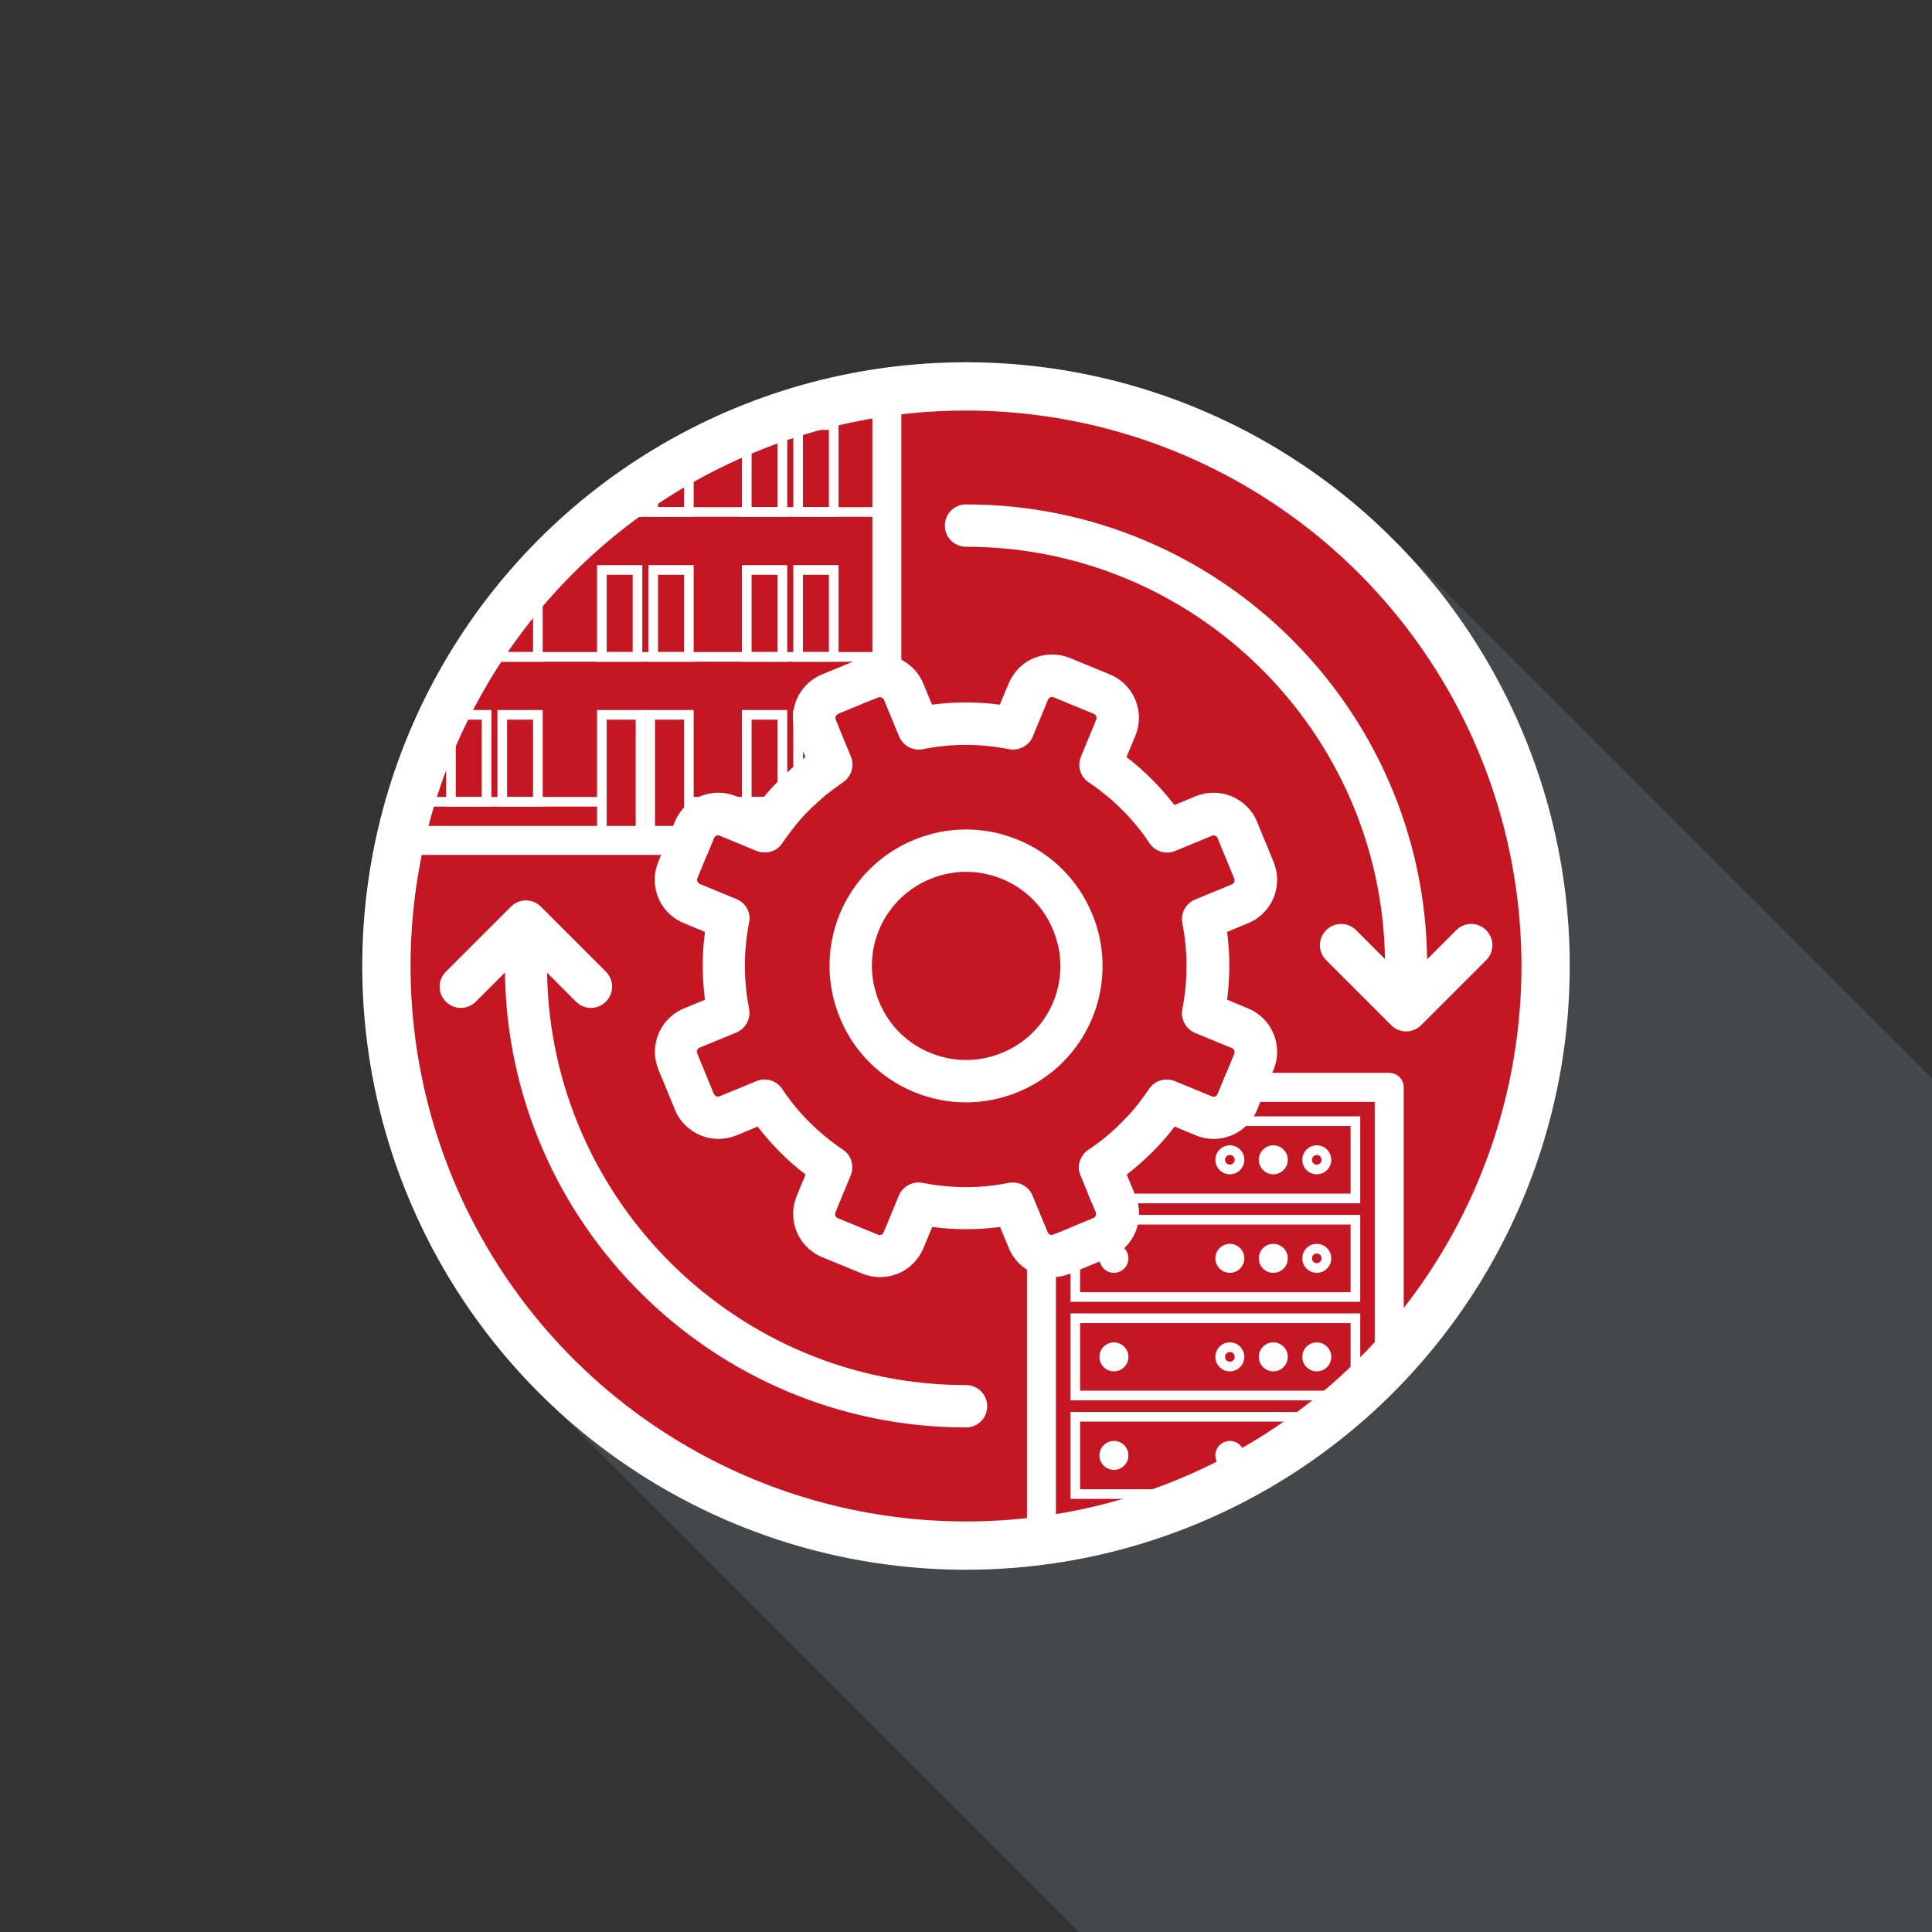 <?xml version="1.0" encoding="utf-8"?>
<!-- Generator: Adobe Illustrator 14.0.0, SVG Export Plug-In  -->
<!DOCTYPE svg PUBLIC "-//W3C//DTD SVG 1.1//EN" "http://www.w3.org/Graphics/SVG/1.1/DTD/svg11.dtd">
<svg version="1.1"
	 xmlns="http://www.w3.org/2000/svg" xmlns:xlink="http://www.w3.org/1999/xlink" xmlns:a="http://ns.adobe.com/AdobeSVGViewerExtensions/3.0/"
	 x="0px" y="0px" width="200px" height="200px" viewBox="-37.5 -25.5 200 200" enable-background="new -37.5 -25.5 200 200"
	 xml:space="preserve">
<rect x="-37.5" y="-25.5" width="200" height="200" fill="#333333" stroke="none"/>
<defs>
</defs>
<path opacity="0.3" fill="#707678" d="M106.689,30.31c-0.977-0.976-2.559-0.976-3.535,0l-84.812,84.812
	c-0.977,0.977-0.977,2.559,0,3.535L74.187,174.5H162.5V86.121L106.689,30.31z"/>
<circle fill="#C51624" cx="62.5" cy="74.5" r="60"/>
<g>
	<defs>
		<circle id="SVGID_2_" cx="62.5" cy="74.5" r="60"/>
	</defs>
	<clipPath id="SVGID_3_">
		<use xlink:href="#SVGID_2_"  overflow="visible"/>
	</clipPath>
	<g clip-path="url(#SVGID_3_)">
		<rect x="70.312" y="87.063" fill="#C51624" width="36" height="60"/>
		<g>
			<path fill="#FFFFFF" d="M106.312,142.563h-36c-0.828,0-1.5-0.671-1.5-1.5v-54c0-0.828,0.672-1.5,1.5-1.5h36
				c0.828,0,1.5,0.672,1.5,1.5v54C107.812,141.892,107.14,142.563,106.312,142.563z M71.812,139.563h33v-51h-33V139.563z"/>
		</g>
		
			<rect x="70.312" y="141.063" fill="none" stroke="#FFFFFF" stroke-width="3" stroke-linecap="round" stroke-linejoin="round" stroke-miterlimit="10" width="36" height="6"/>
		<path fill="#FFFFFF" d="M102.312,91.063v7h-28v-7H102.312 M103.312,90.063h-30v9h30V90.063L103.312,90.063z"/>
		<path fill="#FFFFFF" d="M98.812,94.063c0.275,0,0.5,0.225,0.5,0.5c0,0.276-0.225,0.5-0.5,0.5c-0.276,0-0.5-0.224-0.5-0.5
			C98.312,94.287,98.535,94.063,98.812,94.063 M98.812,93.063c-0.829,0-1.5,0.672-1.5,1.5s0.671,1.5,1.5,1.5
			c0.828,0,1.5-0.672,1.5-1.5S99.64,93.063,98.812,93.063L98.812,93.063z"/>
		<path fill="#FFFFFF" d="M89.812,94.063c0.275,0,0.5,0.225,0.5,0.5c0,0.276-0.225,0.5-0.5,0.5c-0.276,0-0.5-0.224-0.5-0.5
			C89.312,94.287,89.535,94.063,89.812,94.063 M89.812,93.063c-0.829,0-1.5,0.672-1.5,1.5s0.671,1.5,1.5,1.5
			c0.828,0,1.5-0.672,1.5-1.5S90.64,93.063,89.812,93.063L89.812,93.063z"/>
		<circle fill="#FFFFFF" cx="77.812" cy="94.563" r="1.5"/>
		<circle fill="#FFFFFF" cx="94.312" cy="94.563" r="1.5"/>
		<g>
			<path fill="#FFFFFF" d="M102.312,101.263v7h-28v-7H102.312 M103.312,100.263h-30v9h30V100.263L103.312,100.263z"/>
		</g>
		<path fill="#FFFFFF" d="M98.812,104.263c0.275,0,0.5,0.225,0.5,0.5c0,0.276-0.225,0.5-0.5,0.5c-0.276,0-0.5-0.224-0.5-0.5
			C98.312,104.487,98.535,104.263,98.812,104.263 M98.812,103.263c-0.829,0-1.5,0.672-1.5,1.5c0,0.829,0.671,1.5,1.5,1.5
			c0.828,0,1.5-0.671,1.5-1.5C100.312,103.935,99.64,103.263,98.812,103.263L98.812,103.263z"/>
		<circle fill="#FFFFFF" cx="89.812" cy="104.763" r="1.5"/>
		<circle fill="#FFFFFF" cx="77.812" cy="104.763" r="1.5"/>
		<circle fill="#FFFFFF" cx="94.312" cy="104.763" r="1.5"/>
		<g>
			<path fill="#FFFFFF" d="M102.312,111.463v7h-28v-7H102.312 M103.312,110.463h-30v9h30V110.463L103.312,110.463z"/>
		</g>
		<circle fill="#FFFFFF" cx="98.812" cy="114.963" r="1.5"/>
		<path fill="#FFFFFF" d="M89.812,114.463c0.275,0,0.5,0.225,0.5,0.5s-0.225,0.5-0.5,0.5c-0.276,0-0.5-0.225-0.5-0.5
			S89.535,114.463,89.812,114.463 M89.812,113.463c-0.829,0-1.5,0.672-1.5,1.5s0.671,1.5,1.5,1.5c0.828,0,1.5-0.672,1.5-1.5
			S90.64,113.463,89.812,113.463L89.812,113.463z"/>
		<circle fill="#FFFFFF" cx="77.812" cy="114.963" r="1.5"/>
		<circle fill="#FFFFFF" cx="94.312" cy="114.963" r="1.5"/>
		<g>
			<path fill="#FFFFFF" d="M102.312,121.663v7h-28v-7H102.312 M103.312,120.663h-30v9h30V120.663L103.312,120.663z"/>
		</g>
		<path fill="#FFFFFF" d="M98.812,124.663c0.275,0,0.5,0.224,0.5,0.5c0,0.275-0.225,0.5-0.5,0.5c-0.276,0-0.5-0.225-0.5-0.5
			C98.312,124.887,98.535,124.663,98.812,124.663 M98.812,123.663c-0.829,0-1.5,0.671-1.5,1.5c0,0.828,0.671,1.5,1.5,1.5
			c0.828,0,1.5-0.672,1.5-1.5C100.312,124.334,99.64,123.663,98.812,123.663L98.812,123.663z"/>
		<circle fill="#FFFFFF" cx="89.812" cy="125.163" r="1.5"/>
		<circle fill="#FFFFFF" cx="77.812" cy="125.163" r="1.5"/>
		<path fill="#FFFFFF" d="M94.312,124.663c0.275,0,0.5,0.224,0.5,0.5c0,0.275-0.225,0.5-0.5,0.5c-0.276,0-0.5-0.225-0.5-0.5
			C93.812,124.887,94.035,124.663,94.312,124.663 M94.312,123.663c-0.829,0-1.5,0.671-1.5,1.5c0,0.828,0.671,1.5,1.5,1.5
			c0.828,0,1.5-0.672,1.5-1.5C95.812,124.334,95.14,123.663,94.312,123.663L94.312,123.663z"/>
	</g>
</g>
<g>
	<defs>
		<circle id="SVGID_1_" cx="62.5" cy="74.5" r="60"/>
	</defs>
	<clipPath id="SVGID_4_">
		<use xlink:href="#SVGID_1_"  overflow="visible"/>
	</clipPath>
	<g clip-path="url(#SVGID_4_)">
		<rect x="14.307" y="1.5" fill="#707678" width="30" height="10"/>
		<rect x="4.307" y="11.5" fill="#C51624" width="50" height="50"/>
		<g>
			<path fill="#FFFFFF" d="M54.307,63h-50c-0.828,0-1.5-0.672-1.5-1.5v-50c0-0.829,0.672-1.5,1.5-1.5h50c0.828,0,1.5,0.671,1.5,1.5
				v50C55.807,62.328,55.135,63,54.307,63z M5.807,60h47V13h-47V60z"/>
		</g>
		<g>
			<path fill="#FFFFFF" d="M44.307,13h-30c-0.828,0-1.5-0.671-1.5-1.5v-10c0-0.829,0.672-1.5,1.5-1.5h30c0.828,0,1.5,0.671,1.5,1.5
				v10C45.807,12.329,45.135,13,44.307,13z M15.807,10h27V3h-27V10z"/>
		</g>
		<g>
			<path fill="#FFFFFF" d="M17.682,49v8h-2.688v-8H17.682 M18.682,48h-4.688v10h4.688V48L18.682,48z"/>
			<path fill="#FFFFFF" d="M12.369,49v8H9.682v-8H12.369 M13.369,48H8.682v10h4.688V48L13.369,48z"/>
		</g>
		<g>
			<path fill="#FFFFFF" d="M48.307,49v8h-2.688v-8H48.307 M49.307,48h-4.688v10h4.688V48L49.307,48z"/>
			<path fill="#FFFFFF" d="M42.994,49v8h-2.688v-8H42.994 M43.994,48h-4.688v10h4.688V48L43.994,48z"/>
		</g>
		<g>
			<path fill="#FFFFFF" d="M33.307,49v11.5h-3V49H33.307 M34.307,48h-5v13.5h5V48L34.307,48z"/>
		</g>
		<g>
			<path fill="#FFFFFF" d="M28.307,49v11.5h-3V49H28.307 M29.307,48h-5v13.5h5V48L29.307,48z"/>
		</g>
		<g>
			<path fill="#FFFFFF" d="M17.682,34v8h-2.688v-8H17.682 M18.682,33h-4.688v10h4.688V33L18.682,33z"/>
			<path fill="#FFFFFF" d="M12.369,34v8H9.682v-8H12.369 M13.369,33H8.682v10h4.688V33L13.369,33z"/>
		</g>
		<g>
			<path fill="#FFFFFF" d="M48.307,34v8h-2.688v-8H48.307 M49.307,33h-4.688v10h4.688V33L49.307,33z"/>
			<path fill="#FFFFFF" d="M42.994,34v8h-2.688v-8H42.994 M43.994,33h-4.688v10h4.688V33L43.994,33z"/>
		</g>
		<g>
			<path fill="#FFFFFF" d="M33.307,34v8h-2.688v-8H33.307 M34.307,33h-4.688v10h4.688V33L34.307,33z"/>
			<path fill="#FFFFFF" d="M27.994,34v8h-2.688v-8H27.994 M28.994,33h-4.688v10h4.688V33L28.994,33z"/>
		</g>
		<g>
			<path fill="#FFFFFF" d="M17.682,19v8h-2.688v-8H17.682 M18.682,18h-4.688v10h4.688V18L18.682,18z"/>
			<path fill="#FFFFFF" d="M12.369,19v8H9.682v-8H12.369 M13.369,18H8.682v10h4.688V18L13.369,18z"/>
		</g>
		<g>
			<path fill="#FFFFFF" d="M48.307,19v8h-2.688v-8H48.307 M49.307,18h-4.688v10h4.688V18L49.307,18z"/>
			<path fill="#FFFFFF" d="M42.994,19v8h-2.688v-8H42.994 M43.994,18h-4.688v10h4.688V18L43.994,18z"/>
		</g>
		<g>
			<path fill="#FFFFFF" d="M33.307,19v8h-2.688v-8H33.307 M34.307,18h-4.688v10h4.688V18L34.307,18z"/>
			<path fill="#FFFFFF" d="M27.994,19v8h-2.688v-8H27.994 M28.994,18h-4.688v10h4.688V18L28.994,18z"/>
		</g>
		<g>
			<path fill="#FFFFFF" d="M33.307,8.5v2h-2.688v-2H33.307 M34.307,7.5h-4.688v4h4.688V7.5L34.307,7.5z"/>
			<path fill="#FFFFFF" d="M27.994,8.5v2h-2.688v-2H27.994 M28.994,7.5h-4.688v4h4.688V7.5L28.994,7.5z"/>
		</g>
		<g>
			<path fill="#FFFFFF" d="M38.619,8.5v2h-2.688v-2H38.619 M39.619,7.5h-4.688v4h4.688V7.5L39.619,7.5z"/>
		</g>
		<g>
			<path fill="#FFFFFF" d="M22.682,8.5v2h-2.688v-2H22.682 M23.682,7.5h-4.688v4h4.688V7.5L23.682,7.5z"/>
		</g>
		<g>
			<path fill="#FFFFFF" d="M47.807,6.5h-37c-0.828,0-1.5-0.671-1.5-1.5s0.672-1.5,1.5-1.5h37c0.828,0,1.5,0.671,1.5,1.5
				S48.635,6.5,47.807,6.5z"/>
		</g>
		<g>
			<path fill="#FFFFFF" d="M54.307,16h-50c-0.276,0-0.5-0.224-0.5-0.5S4.03,15,4.307,15h50c0.276,0,0.5,0.224,0.5,0.5
				S54.583,16,54.307,16z"/>
		</g>
		<g>
			<path fill="#FFFFFF" d="M24.806,58H4.307c-0.276,0-0.5-0.224-0.5-0.5S4.03,57,4.307,57h20.499c0.276,0,0.5,0.224,0.5,0.5
				S25.082,58,24.806,58z"/>
		</g>
		<g>
			<path fill="#FFFFFF" d="M54.569,58H34.07c-0.276,0-0.5-0.224-0.5-0.5s0.224-0.5,0.5-0.5h20.499c0.276,0,0.5,0.224,0.5,0.5
				S54.846,58,54.569,58z"/>
		</g>
		<g>
			<path fill="#FFFFFF" d="M54.307,43h-50c-0.276,0-0.5-0.224-0.5-0.5S4.03,42,4.307,42h50c0.276,0,0.5,0.224,0.5,0.5
				S54.583,43,54.307,43z"/>
		</g>
		<g>
			<path fill="#FFFFFF" d="M54.307,28h-50c-0.276,0-0.5-0.224-0.5-0.5S4.03,27,4.307,27h50c0.276,0,0.5,0.224,0.5,0.5
				S54.583,28,54.307,28z"/>
		</g>
	</g>
</g>
<circle fill="none" stroke="#FFFFFF" stroke-width="5" stroke-linecap="round" stroke-linejoin="round" stroke-miterlimit="10" cx="62.5" cy="74.5" r="60"/>
<path fill="#C51624" d="M38.758,67.58l-3.81-1.572c-0.222-0.089-0.288-0.288-0.288-0.443c0-0.066,0.022-0.111,0.044-0.178
	l1.706-4.142c0.066-0.155,0.177-0.222,0.243-0.243c0.089-0.045,0.222-0.066,0.354,0l3.81,1.572c0.975,0.398,2.083,0.066,2.658-0.797
	c1.684-2.504,3.788-4.63,6.291-6.291c0.863-0.576,1.218-1.705,0.819-2.658l-1.572-3.81c-0.022-0.066-0.045-0.11-0.045-0.177
	c0-0.156,0.066-0.355,0.288-0.443l4.143-1.706c0.243-0.089,0.509,0.022,0.62,0.243l1.572,3.811c0.398,0.975,1.418,1.506,2.459,1.307
	c2.946-0.598,5.936-0.576,8.904,0c1.019,0.199,2.06-0.354,2.459-1.307l1.572-3.811c0.066-0.154,0.177-0.221,0.243-0.243
	c0.089-0.044,0.222-0.066,0.354,0l4.143,1.706c0.222,0.088,0.288,0.287,0.288,0.443c0,0.066-0.022,0.11-0.045,0.177l-1.572,3.81
	c-0.398,0.975-0.066,2.082,0.798,2.658c2.502,1.684,4.629,3.787,6.29,6.291c0.576,0.863,1.706,1.218,2.658,0.819l3.81-1.573
	c0.155-0.066,0.288-0.044,0.354,0c0.089,0.045,0.199,0.111,0.244,0.266l1.705,4.143c0.022,0.066,0.044,0.111,0.044,0.178
	c0,0.154-0.066,0.354-0.287,0.442l-3.811,1.573c-0.842,0.354-1.351,1.151-1.351,2.016c0,0.133,0.021,0.287,0.044,0.42
	c0.576,2.924,0.576,5.959,0,8.904c-0.199,1.02,0.354,2.061,1.307,2.459l3.811,1.572c0.221,0.089,0.287,0.289,0.287,0.443
	c0,0.066-0.021,0.111-0.044,0.178l-1.705,4.142c-0.089,0.243-0.377,0.354-0.62,0.243l-3.811-1.572
	c-0.975-0.398-2.082-0.066-2.658,0.798c-1.683,2.503-3.787,4.629-6.29,6.29c-0.864,0.576-1.219,1.706-0.819,2.658l1.572,3.811
	c0.022,0.066,0.044,0.11,0.044,0.177c0,0.155-0.066,0.354-0.288,0.442l-4.142,1.706c-0.155,0.066-0.288,0.044-0.354,0
	c-0.089-0.044-0.199-0.11-0.243-0.243l-1.573-3.811c-0.398-0.975-1.417-1.506-2.459-1.307c-2.945,0.598-5.936,0.576-8.904,0
	c-1.019-0.199-2.06,0.354-2.458,1.307l-1.573,3.811c-0.066,0.154-0.177,0.221-0.243,0.243c-0.089,0.044-0.222,0.066-0.354,0
	l-4.143-1.706c-0.221-0.088-0.287-0.287-0.287-0.442c0-0.066,0.021-0.11,0.044-0.177l1.572-3.811
	c0.399-0.975,0.066-2.082-0.797-2.658c-2.503-1.684-4.63-3.787-6.291-6.29c-0.575-0.864-1.705-1.218-2.658-0.819l-3.81,1.572
	c-0.155,0.066-0.288,0.045-0.354,0c-0.088-0.045-0.199-0.111-0.266-0.266l-1.705-4.143c-0.022-0.066-0.045-0.11-0.045-0.177
	c0-0.155,0.066-0.354,0.288-0.443l3.81-1.572c0.975-0.399,1.507-1.44,1.308-2.459c-0.576-2.924-0.576-5.958,0-8.904
	C40.264,69.02,39.732,67.979,38.758,67.58z"/>
<path fill="#FFFFFF" d="M62.503,122.269c1.218,0,2.192-0.974,2.192-2.192s-0.975-2.193-2.192-2.193
	c-23.679,0-42.993-19.094-43.37-42.684l2.99,2.99c0.864,0.864,2.237,0.864,3.102,0c0.421-0.42,0.642-0.996,0.642-1.55
	s-0.221-1.13-0.642-1.551l-6.734-6.733c-0.863-0.863-2.237-0.863-3.101,0l-6.733,6.733c-0.864,0.864-0.864,2.237,0,3.101
	c0.863,0.864,2.236,0.864,3.101,0l3.013-3.012C15.102,101.204,36.388,122.269,62.503,122.269z"/>
<path fill="#FFFFFF" d="M60.31,28.906c0,1.218,0.975,2.193,2.193,2.193c23.679,0,42.993,19.094,43.37,42.684l-2.99-2.991
	c-0.864-0.863-2.237-0.863-3.102,0c-0.863,0.865-0.863,2.238,0,3.102l6.734,6.734c0.42,0.42,0.975,0.642,1.55,0.642
	c0.576,0,1.13-0.222,1.551-0.642l6.733-6.734c0.421-0.421,0.643-0.996,0.643-1.551c0-0.553-0.222-1.129-0.643-1.551
	c-0.863-0.863-2.237-0.863-3.101,0l-3.013,3.014c-0.332-26.027-21.618-47.092-47.733-47.092
	C61.284,26.713,60.31,27.688,60.31,28.906z"/>
<path fill="#FFFFFF" d="M49.456,79.896c1.44,3.478,4.165,6.202,7.642,7.642c3.479,1.439,7.332,1.439,10.81,0
	c5.294-2.192,8.728-7.309,8.728-13.046c0-1.86-0.354-3.677-1.086-5.405c-1.439-3.477-4.164-6.201-7.642-7.641
	c-3.478-1.44-7.331-1.44-10.81,0c-5.293,2.191-8.727,7.309-8.727,13.046C48.371,76.352,48.748,78.168,49.456,79.896z M58.781,65.498
	c2.415-0.996,5.051-0.996,7.465,0s4.275,2.857,5.271,5.271c0.487,1.196,0.754,2.437,0.754,3.722c0,3.965-2.37,7.486-6.025,8.993
	c-2.414,0.996-5.05,0.996-7.465,0c-2.414-0.997-4.274-2.857-5.271-5.271c-0.487-1.197-0.753-2.438-0.753-3.722
	C52.757,70.548,55.127,67.004,58.781,65.498z"/>
<path fill="#FFFFFF" d="M33.287,70.061l2.192,0.908c-0.31,2.326-0.31,4.696,0,7.021l-2.192,0.908
	c-1.816,0.754-2.99,2.525-2.99,4.497c0,0.642,0.133,1.263,0.376,1.86l1.706,4.143c0.487,1.195,1.439,2.126,2.636,2.636
	c1.196,0.487,2.525,0.487,3.721,0l2.193-0.908c1.439,1.86,3.101,3.544,4.962,4.962l-0.908,2.192
	c-0.244,0.599-0.377,1.218-0.377,1.86c0,1.972,1.174,3.744,2.99,4.496l4.143,1.706c1.195,0.487,2.524,0.487,3.721,0
	s2.127-1.439,2.636-2.636l0.908-2.193c2.348,0.311,4.696,0.311,7.021,0l0.908,2.193c0.487,1.196,1.44,2.127,2.636,2.636
	c1.196,0.487,2.525,0.487,3.722,0l4.142-1.706c1.816-0.752,2.99-2.524,2.99-4.496c0-0.643-0.133-1.262-0.376-1.86l-0.908-2.192
	c1.86-1.44,3.544-3.102,4.962-4.962l2.192,0.908c2.48,1.019,5.316-0.155,6.335-2.636l1.705-4.143
	c0.244-0.598,0.377-1.219,0.377-1.86c0-1.972-1.174-3.743-2.99-4.497l-2.192-0.908c0.31-2.325,0.31-4.695,0-7.021l2.192-0.908
	c1.816-0.752,2.99-2.524,2.99-4.496c0-0.643-0.133-1.263-0.377-1.86l-1.705-4.142c-0.487-1.197-1.439-2.127-2.636-2.637
	c-1.196-0.487-2.525-0.487-3.722,0l-2.192,0.908c-1.44-1.86-3.101-3.544-4.962-4.961l0.908-2.193
	c0.244-0.598,0.377-1.219,0.377-1.861l0,0c0-1.971-1.174-3.743-2.99-4.496l-4.143-1.705c-1.196-0.487-2.525-0.487-3.721,0
	c-1.196,0.487-2.127,1.439-2.637,2.636l-0.907,2.192c-2.349-0.31-4.696-0.31-7.022,0l-0.908-2.192
	c-0.486-1.196-1.439-2.126-2.636-2.636c-1.195-0.487-2.524-0.487-3.721,0l-4.143,1.705c-1.815,0.753-2.99,2.525-2.99,4.496
	c0,0.643,0.133,1.264,0.377,1.861l0.908,2.193c-1.86,1.439-3.544,3.101-4.962,4.961l-2.192-0.908c-1.196-0.487-2.525-0.487-3.722,0
	s-2.126,1.439-2.636,2.637l-1.705,4.142c-0.244,0.598-0.377,1.218-0.377,1.86C30.274,67.536,31.448,69.309,33.287,70.061z
	 M38.758,67.58l-3.81-1.572c-0.222-0.089-0.288-0.288-0.288-0.443c0-0.066,0.022-0.111,0.044-0.178l1.706-4.142
	c0.066-0.155,0.177-0.222,0.243-0.243c0.089-0.045,0.222-0.066,0.354,0l3.81,1.572c0.975,0.398,2.083,0.066,2.658-0.797
	c1.684-2.504,3.788-4.63,6.291-6.291c0.863-0.576,1.218-1.705,0.819-2.658l-1.572-3.81c-0.022-0.066-0.045-0.11-0.045-0.177
	c0-0.156,0.066-0.355,0.288-0.443l4.143-1.706c0.243-0.089,0.509,0.022,0.62,0.243l1.572,3.811c0.398,0.975,1.418,1.506,2.459,1.307
	c2.946-0.598,5.936-0.576,8.904,0c1.019,0.199,2.06-0.354,2.459-1.307l1.572-3.811c0.066-0.154,0.177-0.221,0.243-0.243
	c0.089-0.044,0.222-0.066,0.354,0l4.143,1.706c0.222,0.088,0.288,0.287,0.288,0.443c0,0.066-0.022,0.11-0.045,0.177l-1.572,3.81
	c-0.398,0.975-0.066,2.082,0.798,2.658c2.502,1.684,4.629,3.787,6.29,6.291c0.576,0.863,1.706,1.218,2.658,0.819l3.81-1.573
	c0.155-0.066,0.288-0.044,0.354,0c0.089,0.045,0.199,0.111,0.244,0.266l1.705,4.143c0.022,0.066,0.044,0.111,0.044,0.178
	c0,0.154-0.066,0.354-0.287,0.442l-3.811,1.573c-0.842,0.354-1.351,1.151-1.351,2.016c0,0.133,0.021,0.287,0.044,0.42
	c0.576,2.924,0.576,5.959,0,8.904c-0.199,1.02,0.354,2.061,1.307,2.459l3.811,1.572c0.221,0.089,0.287,0.289,0.287,0.443
	c0,0.066-0.021,0.111-0.044,0.178l-1.705,4.142c-0.089,0.243-0.377,0.354-0.62,0.243l-3.811-1.572
	c-0.975-0.398-2.082-0.066-2.658,0.798c-1.683,2.503-3.787,4.629-6.29,6.29c-0.864,0.576-1.219,1.706-0.819,2.658l1.572,3.811
	c0.022,0.066,0.044,0.11,0.044,0.177c0,0.155-0.066,0.354-0.288,0.442l-4.142,1.706c-0.155,0.066-0.288,0.044-0.354,0
	c-0.089-0.044-0.199-0.11-0.243-0.243l-1.573-3.811c-0.398-0.975-1.417-1.506-2.459-1.307c-2.945,0.598-5.936,0.576-8.904,0
	c-1.019-0.199-2.06,0.354-2.458,1.307l-1.573,3.811c-0.066,0.154-0.177,0.221-0.243,0.243c-0.089,0.044-0.222,0.066-0.354,0
	l-4.143-1.706c-0.221-0.088-0.287-0.287-0.287-0.442c0-0.066,0.021-0.11,0.044-0.177l1.572-3.811
	c0.399-0.975,0.066-2.082-0.797-2.658c-2.503-1.684-4.63-3.787-6.291-6.29c-0.575-0.864-1.705-1.218-2.658-0.819l-3.81,1.572
	c-0.155,0.066-0.288,0.045-0.354,0c-0.088-0.045-0.199-0.111-0.266-0.266l-1.705-4.143c-0.022-0.066-0.045-0.11-0.045-0.177
	c0-0.155,0.066-0.354,0.288-0.443l3.81-1.572c0.975-0.399,1.507-1.44,1.308-2.459c-0.576-2.924-0.576-5.958,0-8.904
	C40.264,69.02,39.732,67.979,38.758,67.58z"/>
</svg>
